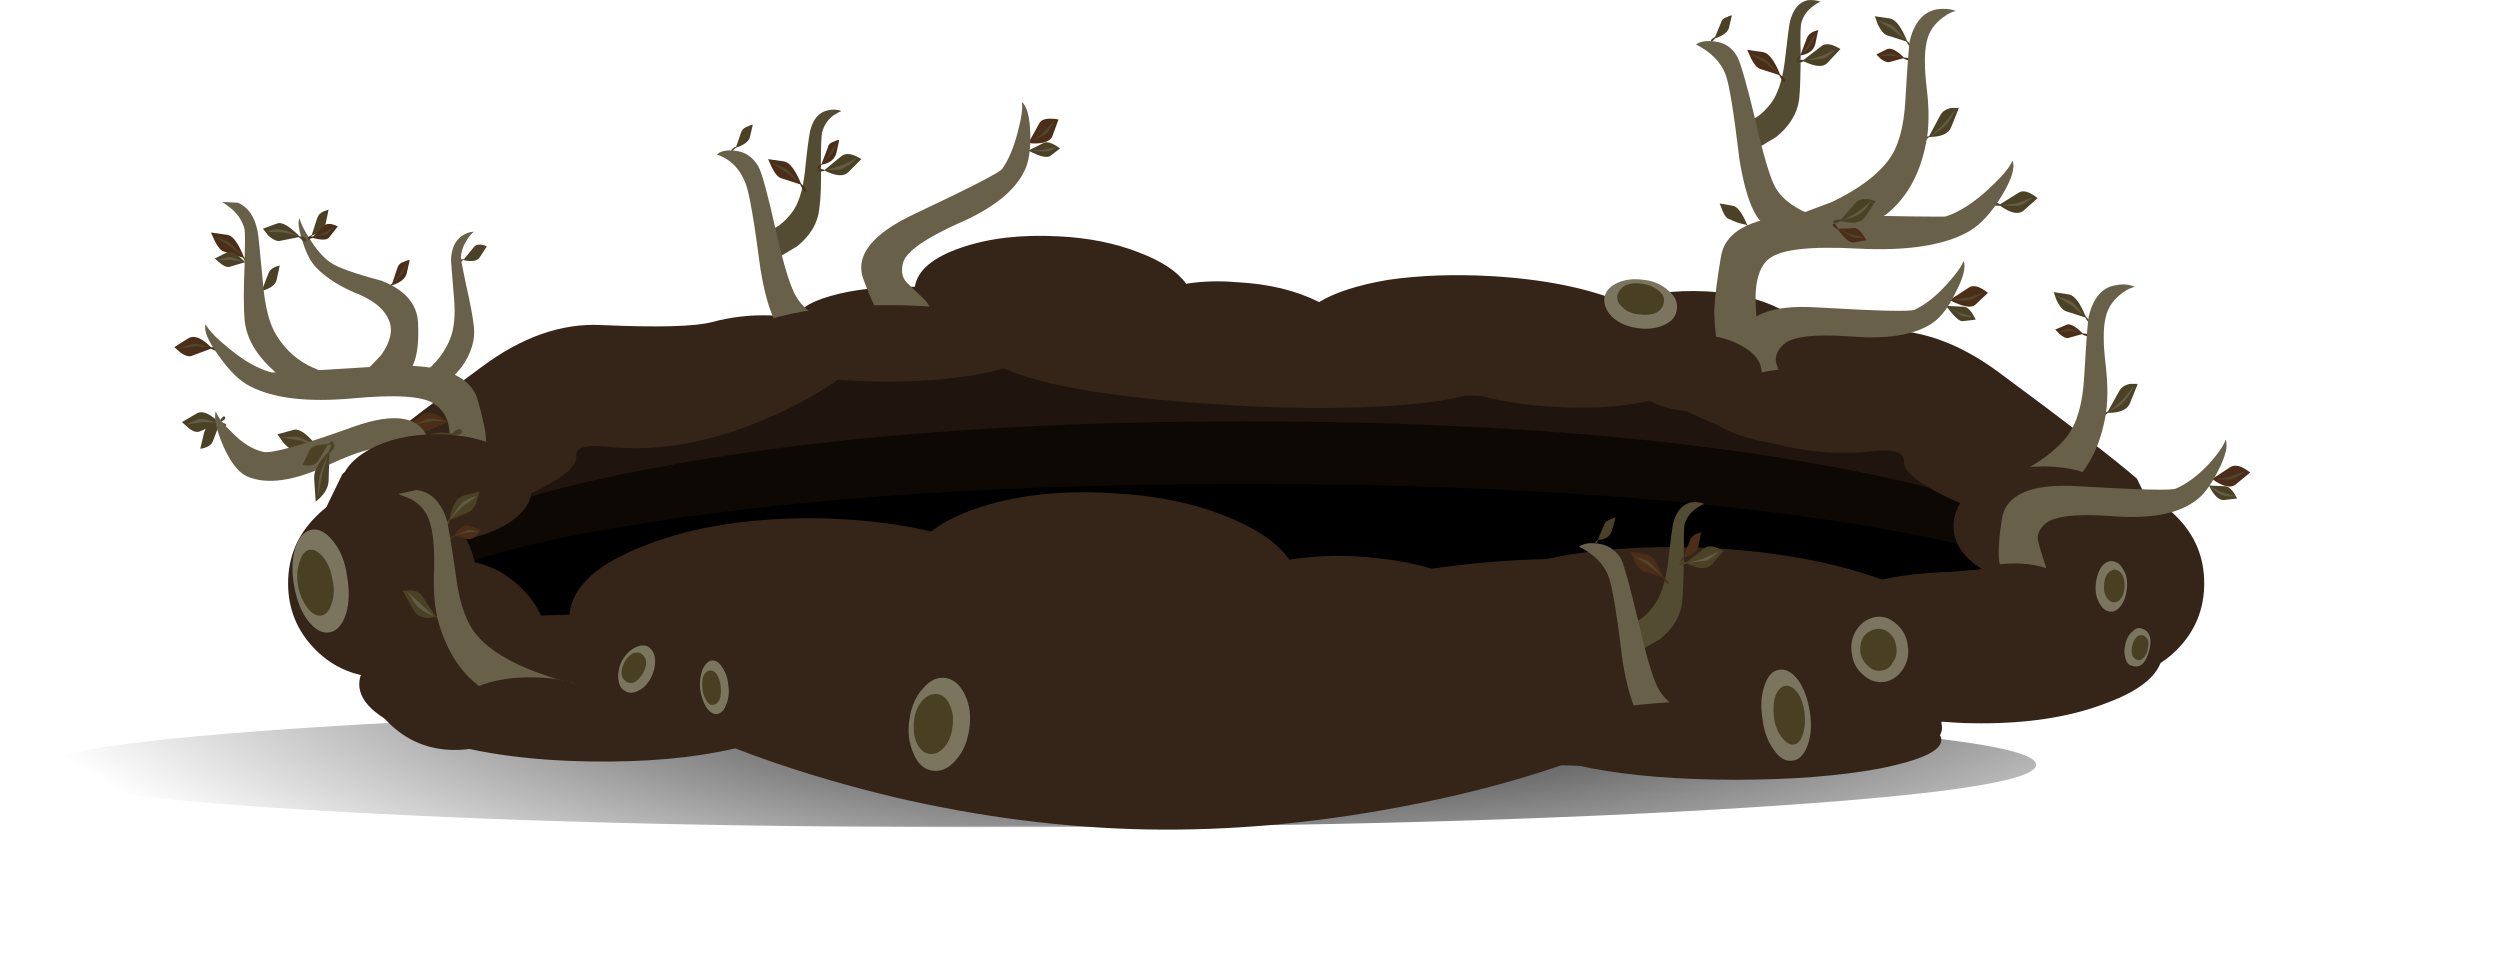 <?xml version="1.0" encoding="UTF-8" standalone="no"?>
<!-- Created with Inkscape (http://www.inkscape.org/) -->
<svg xmlns:inkscape="http://www.inkscape.org/namespaces/inkscape" xmlns:rdf="http://www.w3.org/1999/02/22-rdf-syntax-ns#" xmlns="http://www.w3.org/2000/svg" xmlns:xlink="http://www.w3.org/1999/xlink" xmlns:ns1="http://sozi.baierouge.fr" xmlns:cc="http://creativecommons.org/ns#" xmlns:sodipodi="http://sodipodi.sourceforge.net/DTD/sodipodi-0.dtd" xmlns:dc="http://purl.org/dc/elements/1.1/" id="svg2" xml:space="preserve" viewBox="0 0 163.55 63.411" version="1.1" inkscape:version="0.91 r13725">
  <defs id="defs6">
    <clipPath id="clipPath18">
      <path id="path20" d="m65.441 32.038c18.051 0 33.465-1.559 46.239-4.68 12.773-3.117 19.16-6.891 19.16-11.316 0-4.43-6.387-8.204-19.16-11.321-12.774-3.148-28.188-4.722-46.239-4.722-18.082 0-33.507 1.574-46.281 4.722-12.773 3.117-19.16 6.891-19.16 11.317 0 4.429 6.387 8.203 19.16 11.32 12.774 3.121 28.199 4.68 46.281 4.68z" inkscape:connector-curvature="0"/>
    </clipPath>
    <clipPath id="clipPath26">
      <path id="path28" d="m-2.987-40.526h165.67v170.36h-165.67v-170.36z" inkscape:connector-curvature="0"/>
    </clipPath>
    <radialGradient id="radialGradient30" gradientUnits="userSpaceOnUse" cy="43.601" cx="79.733" r="81.734">
      <stop id="stop32" style="stop-color:#ffffff" offset="0"/>
      <stop id="stop34" style="stop-color:#ffffff;stop-opacity:0" offset="1"/>
    </radialGradient>
    <mask id="mask36">
      <g id="g38">
        <g id="g40" clip-path="url(#clipPath26)">
          <path id="path42" style="fill:url(#radialGradient30)" d="m-2.987-40.526h165.67v170.36h-165.67v-170.36z" inkscape:connector-curvature="0"/>
        </g>
      </g>
    </mask>
    <radialGradient id="radialGradient46" gradientUnits="userSpaceOnUse" cy="43.601" cx="79.733" r="81.734">
      <stop id="stop48" style="stop-color:#000000" offset="0"/>
      <stop id="stop50" style="stop-color:#000000" offset="1"/>
    </radialGradient>
  </defs>
  <g id="g10" transform="matrix(1.25 0 0 -1.25 0 63.411)">
    <g id="g12">
      <g id="g14">
        <g id="g16" clip-path="url(#clipPath18)">
          <g id="g22" transform="matrix(.8 .002 -.009 .196 2.034 7.306)">
            <g id="g44" mask="url(#mask36)">
              <path id="path52" style="fill-rule:evenodd;fill:url(#radialGradient46)" d="m65.441 32.038c18.051 0 33.465-1.559 46.239-4.68 12.773-3.117 19.16-6.891 19.16-11.316 0-4.43-6.387-8.204-19.16-11.321-12.774-3.148-28.188-4.722-46.239-4.722-18.082 0-33.507 1.574-46.281 4.722-12.773 3.117-19.16 6.891-19.16 11.317 0 4.429 6.387 8.203 19.16 11.32 12.774 3.121 28.199 4.68 46.281 4.68z" inkscape:connector-curvature="0"/>
            </g>
          </g>
        </g>
      </g>
      <path id="path54" style="fill-rule:evenodd;fill:#20140e" d="m34 29.319c8.613 2 19.012 3 31.199 3 12.188 0 22.602-1 31.242-3 8.614-2 12.918-4.414 12.918-7.238 0-2.856-4.304-5.282-12.918-7.282-8.613-2-19.027-3-31.242-3-12.187 0-22.586 1-31.199 3-8.641 2.028-12.961 4.454-12.961 7.282 0 2.824 4.32 5.238 12.961 7.238z" inkscape:connector-curvature="0"/>
      <path id="path56" style="fill-rule:evenodd;fill:#0d0804" d="m34 26.198c8.641 1.652 19.039 2.48 31.199 2.48 12.188 0 22.602-0.828 31.242-2.48 8.614-1.653 12.918-3.637 12.918-5.957 0-2.321-4.304-4.309-12.918-5.961-8.64-1.652-19.054-2.481-31.242-2.481-12.16 0-22.558 0.829-31.199 2.481s-12.961 3.64-12.961 5.961c0 2.32 4.32 4.304 12.961 5.957z" inkscape:connector-curvature="0"/>
      <path id="path58" style="fill-rule:evenodd;fill:#000000" d="m21.039 18.6c0 1.867 4.32 3.465 12.961 4.801 8.613 1.332 19.012 2 31.199 2 12.215 0 22.629-0.668 31.242-2 8.614-1.336 12.918-2.934 12.918-4.801s-4.304-3.469-12.918-4.801c-8.668-1.332-19.082-2-31.242-2s-22.558 0.668-31.199 2-12.961 2.934-12.961 4.801z" inkscape:connector-curvature="0"/>
      <path id="path60" style="fill-rule:evenodd;fill:#342518" d="m41.52 20.561c1.707 0.481 3.761 0.692 6.16 0.637 0.16 1.203 1.265 2.16 3.32 2.883 2.027 0.718 4.426 1 7.199 0.839 2.188-0.109 4.133-0.492 5.84-1.16 1.652-0.64 2.801-1.414 3.441-2.32 1.254 0.188 2.481 0.242 3.68 0.16 2.375-0.16 4.387-0.668 6.039-1.519 1.121 0.718 2.801 1.265 5.043 1.64 2.266 0.348 4.758 0.453 7.481 0.321 3.867-0.243 7.089-0.907 9.679-2 1.653 0.718 3.692 1 6.121 0.839 2.106-0.132 3.891-0.546 5.356-1.242 1.441-0.719 2.121-1.519 2.043-2.398-0.11-0.906-0.934-1.629-2.481-2.16-1.574-0.536-3.425-0.735-5.562-0.602-0.426 0-0.84 0.043-1.238 0.121l0.039-0.281c-0.078-0.664-1.024-1.172-2.84-1.52-1.813-0.347-3.985-0.453-6.52-0.32-1.89 0.109-3.64 0.363-5.238 0.762h-0.203l-0.957 0.078c-1.414-0.449-3.652-0.746-6.719-0.879-3.094-0.133-6.535-0.094-10.32 0.121-3.762 0.211-7.203 0.574-10.321 1.078-2.988 0.508-5.148 1.055-6.48 1.641-1.867-0.371-3.867-0.481-6-0.32-2.641 0.136-4.852 0.562-6.641 1.281-1.812 0.719-2.679 1.508-2.597 2.359 0.078 0.801 0.972 1.453 2.679 1.961h-0.003z" inkscape:connector-curvature="0"/>
      <path id="path62" style="fill-rule:evenodd;fill:#342518" d="m52.48 31.479c-1.359-0.266-2.8-0.348-4.32-0.238-1.867 0.105-3.441 0.41-4.719 0.918-1.281 0.508-1.906 1.066-1.882 1.679 0.054 0.586 0.695 1.055 1.921 1.403 1.2 0.344 2.665 0.504 4.399 0.476 0.133 0.856 0.933 1.536 2.402 2.043 1.465 0.508 3.184 0.707 5.16 0.598 1.547-0.078 2.934-0.359 4.161-0.84 1.199-0.453 2.023-1 2.476-1.64 0.856 0.136 1.734 0.16 2.641 0.082 1.656-0.082 3.093-0.426 4.32-1.04 0.828 0.504 2.027 0.891 3.602 1.161 1.652 0.238 3.437 0.304 5.359 0.199 2.801-0.16 5.121-0.629 6.961-1.402 1.144 0.48 2.598 0.683 4.359 0.601 1.52-0.078 2.801-0.387 3.84-0.918 1.012-0.508 1.492-1.082 1.442-1.723-0.055-0.613-0.641-1.121-1.762-1.519-1.117-0.399-2.442-0.547-3.961-0.441l-0.918 0.082 0.039-0.2c-0.051-0.453-0.734-0.816-2.039-1.082-1.309-0.265-2.867-0.347-4.68-0.238-1.386 0.078-2.629 0.266-3.719 0.559l-0.839 0.039c-1.043-0.293-2.657-0.493-4.844-0.598-2.238-0.105-4.691-0.082-7.359 0.078-5.973 0.348-9.985 1-12.04 1.961z" inkscape:connector-curvature="0"/>
      <path id="path64" style="fill-rule:evenodd;fill:#342518" d="m42.922 23.6c2.773-0.055 5.277-0.441 7.519-1.16 2.161-0.719 3.68-1.613 4.559-2.68 1.52 0.239 3.066 0.348 4.641 0.321 3.011-0.055 5.625-0.575 7.839-1.563 1.387 0.961 3.481 1.707 6.282 2.242 2.879 0.532 6.05 0.774 9.519 0.719 4.985-0.133 9.145-0.801 12.481-2 2 0.961 4.574 1.399 7.718 1.32 2.719-0.054 5.028-0.48 6.918-1.281 1.895-0.824 2.829-1.785 2.801-2.879-0.027-1.094-1.027-2-3-2.722-1.945-0.747-4.277-1.09-7-1.039-0.371 0-0.906 0.027-1.597 0.082l0.039-0.321c-0.028-0.801-1.188-1.469-3.481-2-2.293-0.508-5.055-0.734-8.281-0.679-2.266 0.023-4.492 0.25-6.68 0.679l-1.48 0.039c-2.558-0.879-5.398-1.613-8.519-2.199-4.535-0.851-8.933-1.238-13.199-1.16-4.293 0.082-8.68 0.641-13.16 1.68-3.016 0.718-5.801 1.574-8.36 2.562-2.187-0.508-4.734-0.734-7.64-0.683-3.36 0.054-6.215 0.48-8.563 1.281-2.343 0.801-3.504 1.734-3.476 2.801 0.023 0.984 1.105 1.824 3.238 2.519 2.106 0.668 4.695 1.027 7.762 1.082 0.133 1.465 1.465 2.68 4 3.637 2.531 0.988 5.574 1.453 9.121 1.402z" inkscape:connector-curvature="0"/>
      <path id="path66" style="fill-rule:evenodd;fill:#342518" d="m106.92 22.799c-1.231 0.375-2.457 0.813-3.684 1.321-2.453 1.011-3.652 1.84-3.597 2.48 0.023 0.453-0.496 0.625-1.563 0.52-1.867-0.215-3.773-0.039-5.719 0.519-2.293 0.641-4.386 1.586-6.281 2.84l-2.199 1.68 2.519 1.199c2.055 0.723 4.082 0.801 6.082 0.242 0.879-0.242 2.813-0.293 5.797-0.16 2.082 0.105 4.176-0.613 6.282-2.16 3.652-2.695 6.082-4.563 7.281-5.602l0.719-1.48c0.507-1.117 0.789-2.012 0.839-2.68 0.137-2.183-2.023-1.758-6.476 1.281z" inkscape:connector-curvature="0"/>
      <path id="path68" style="fill-rule:evenodd;fill:#342518" d="m43.398 33.639c1.043-0.347 1.868-0.746 2.481-1.199-0.504-0.508-1.227-1.066-2.16-1.68-1.918-1.281-4.012-2.242-6.278-2.882-1.949-0.559-3.867-0.731-5.761-0.52-1.067 0.109-1.575-0.066-1.52-0.52 0.051-0.64-1.148-1.464-3.601-2.48l-3.719-1.277c-4.426-3.043-6.574-3.481-6.442-1.321 0.028 0.692 0.297 1.586 0.801 2.68l0.723 1.48 1.598 1.278c1.492 1.203 3.386 2.64 5.679 4.32 2.106 1.574 4.199 2.309 6.281 2.199 2.985-0.132 4.918-0.078 5.801 0.161 2.024 0.535 4.067 0.457 6.117-0.239z" inkscape:connector-curvature="0"/>
      <path id="path70" style="fill-rule:evenodd;fill:#4b4226" d="m15.398 28.241c0.297 0.051 0.696-0.242 1.204-0.883 0.238-0.133 0.359-0.227 0.359-0.277 0-0.11-0.133-0.028-0.402 0.238l-1.118-0.121c-0.187-0.024-0.402 0.109-0.64 0.402l-0.281 0.399 0.878 0.242z" inkscape:connector-curvature="0"/>
      <path id="path72" style="fill-rule:evenodd;fill:#645c44" d="m16.48 27.401-0.761 0.277-1 0.16 0.761 0.04c0.215-0.024 0.547-0.184 1-0.477z" inkscape:connector-curvature="0"/>
      <path id="path74" style="fill-rule:evenodd;fill:#4c2d17" d="m11.879 38.44c0.293-0.027 0.586-0.414 0.883-1.16 0.211-0.215 0.304-0.336 0.277-0.36-0.027-0.136-0.133-0.027-0.32 0.321l-1 0.32c-0.16 0.051-0.321 0.238-0.481 0.559l-0.199 0.441 0.84-0.121z" inkscape:connector-curvature="0"/>
      <path id="path76" style="fill-rule:evenodd;fill:#4f462b" d="m12.68 37.319-0.641 0.519-0.84 0.52 0.68-0.238c0.187-0.106 0.453-0.375 0.801-0.801z" inkscape:connector-curvature="0"/>
      <path id="path78" style="fill-rule:evenodd;fill:#4c2d17" d="m22.199 29.081c0.242 0.16 0.641 0.023 1.199-0.403 0.243 0 0.375-0.039 0.403-0.117 0-0.082-0.133-0.055-0.403 0.078l-0.957-0.441c-0.16-0.078-0.363-0.039-0.601 0.121l-0.36 0.281 0.719 0.481z" inkscape:connector-curvature="0"/>
      <path id="path80" style="fill-rule:evenodd;fill:#4f462b" d="m23.32 28.678c-0.347 0.028-0.586 0.028-0.718 0l-0.922-0.16 0.679 0.281c0.188 0.055 0.508 0.012 0.961-0.121z" inkscape:connector-curvature="0"/>
      <path id="path82" style="fill-rule:evenodd;fill:#4b4226" d="m10.281 29.081c0.293 0.183 0.692 0.023 1.199-0.481 0.239 0 0.36-0.039 0.36-0.121 0-0.078-0.133-0.055-0.399 0.082l-0.961-0.402c-0.16-0.078-0.359-0.028-0.601 0.16l-0.359 0.32 0.761 0.442z" inkscape:connector-curvature="0"/>
      <path id="path84" style="fill-rule:evenodd;fill:#645c44" d="m11.359 28.6-0.718 0.039-0.879-0.121 0.636 0.281c0.215 0.028 0.536-0.039 0.961-0.199z" inkscape:connector-curvature="0"/>
      <path id="path86" style="fill-rule:evenodd;fill:#4b4226" d="m10.68 28.081c0.082 0.32 0.359 0.531 0.84 0.636 0.105 0.188 0.187 0.254 0.242 0.203 0.078-0.082 0-0.175-0.242-0.281l-0.36-0.961c-0.082-0.238-0.308-0.386-0.68-0.437l0.2 0.84z" inkscape:connector-curvature="0"/>
      <path id="path88" style="fill-rule:evenodd;fill:#4c2d17" d="m9.879 33.038c0.293 0.16 0.68 0 1.16-0.477 0.242 0 0.375-0.055 0.402-0.16 0-0.082-0.136-0.055-0.402 0.078l-0.961-0.359c-0.156-0.082-0.371-0.028-0.637 0.16l-0.32 0.281 0.758 0.477z" inkscape:connector-curvature="0"/>
      <path id="path90" style="fill-rule:evenodd;fill:#4f462b" d="m10.961 32.561-0.723 0.039-0.918-0.121 0.68 0.238c0.188 0.055 0.508 0 0.961-0.156z" inkscape:connector-curvature="0"/>
      <path id="path92" style="fill-rule:evenodd;fill:#4b4226" d="m14.48 36.081c-0.054-0.243-0.292-0.43-0.718-0.563-0.11-0.183-0.188-0.25-0.242-0.199l0.199 0.242 0.32 0.84c0.055 0.16 0.176 0.277 0.359 0.359 0.082 0.028 0.161 0.051 0.243 0.078l-0.161-0.757z" inkscape:connector-curvature="0"/>
      <path id="path94" style="fill-rule:evenodd;fill:#4c2d17" d="m21.281 36.401c-0.082-0.27-0.336-0.469-0.761-0.602-0.133-0.132-0.2-0.187-0.2-0.16-0.054 0.055 0.012 0.133 0.2 0.239l0.281 0.839c0.051 0.161 0.172 0.27 0.359 0.321 0.106 0.054 0.199 0.082 0.281 0.082l-0.16-0.719z" inkscape:connector-curvature="0"/>
      <path id="path96" style="fill-rule:evenodd;fill:#4f462b" d="m20.559 35.878 0.363 0.48 0.398 0.68c-0.054-0.211-0.132-0.41-0.242-0.598-0.316-0.348-0.492-0.535-0.519-0.562z" inkscape:connector-curvature="0"/>
      <path id="path98" style="fill-rule:evenodd;fill:#4b4226" d="m25.121 37.28c-0.133-0.215-0.426-0.266-0.883-0.16-0.133-0.133-0.211-0.149-0.238-0.039-0.027 0.05 0.066 0.078 0.281 0.078l0.52 0.64c0.133 0.161 0.359 0.172 0.679 0.039l-0.359-0.558z" inkscape:connector-curvature="0"/>
      <path id="path100" style="fill-rule:evenodd;fill:#4b4226" d="m11.879 37.518c0.187 0.11 0.496-0.051 0.922-0.48 0.211 0 0.32-0.039 0.32-0.118 0-0.054-0.109-0.027-0.32 0.079l-0.801-0.239c-0.133-0.027-0.293 0.039-0.48 0.2l-0.282 0.238 0.641 0.32z" inkscape:connector-curvature="0"/>
      <path id="path102" style="fill-rule:evenodd;fill:#645c44" d="m12.719 37.038-0.559 0.082h-0.762l0.563 0.16c0.16 0 0.414-0.082 0.758-0.242z" inkscape:connector-curvature="0"/>
      <path id="path104" style="fill-rule:evenodd;fill:#686048" d="m16.559 36.717c-0.293 0.297-0.532 0.75-0.719 1.364-0.215 0.636-0.266 1.05-0.16 1.238 0.027-0.215 0.199-0.574 0.519-1.078 0.348-0.563 0.707-0.973 1.082-1.242 0.371-0.266 1.266-0.586 2.68-0.961 1.227-0.477 1.867-1.211 1.918-2.2 0.055-1.121-0.067-1.918-0.359-2.398l-2.36-0.121 0.801 0.84c0.48 0.695 0.613 1.293 0.398 1.801-0.214 0.535-0.707 0.972-1.48 1.32-1.012 0.398-1.785 0.879-2.32 1.437z" inkscape:connector-curvature="0"/>
      <path id="path106" style="fill-rule:evenodd;fill:#686048" d="m11.641 40.159 0.8-0.039c0.532-0.215 0.879-0.707 1.039-1.481 0.028-0.078 0.122-0.988 0.282-2.719 0.105-1.253 0.343-2.175 0.718-2.761 0.481-0.774 1.122-1.332 1.918-1.68 0.403-0.187 0.747-0.293 1.043-0.32l-2.16-0.559c-0.375 0.211-0.761 0.52-1.16 0.918-0.801 0.774-1.242 1.602-1.32 2.481-0.055 0.668-0.055 1.613 0 2.839 0.027 1.094 0.027 1.723 0 1.879-0.106 0.43-0.336 0.789-0.68 1.082l-0.48 0.36z" inkscape:connector-curvature="0"/>
      <path id="path108" style="fill-rule:evenodd;fill:#686048" d="m24.121 37.28c0-0.133 0.094-0.629 0.277-1.481 0.215-0.933 0.348-1.652 0.403-2.16 0.078-0.695-0.133-1.398-0.641-2.121l-0.762-0.879-2.398-0.121c1.281 0.586 2.133 1.414 2.559 2.481 0.214 0.535 0.281 1.242 0.203 2.121-0.11 1.304-0.16 1.972-0.16 2 0.023 0.613 0.226 1.039 0.597 1.281 0.215 0.133 0.414 0.199 0.602 0.199-0.106-0.082-0.215-0.199-0.321-0.359-0.214-0.321-0.335-0.641-0.359-0.961z" inkscape:connector-curvature="0"/>
      <path id="path110" style="fill-rule:evenodd;fill:#492813" d="m22.52 25.838c-0.079 0.133-0.122 0.293-0.122 0.481-0.023 0.375 0.176 0.707 0.602 1 0.266 0.187 0.652 0.215 1.16 0.082 0.426-0.137 0.735-0.309 0.918-0.523 0.188-0.293 0.188-0.571 0-0.84 0.027 0.347-0.293 0.64-0.957 0.882-0.426 0.133-0.828-0.015-1.199-0.441l-0.402-0.641z" inkscape:connector-curvature="0"/>
      <path id="path112" style="fill-rule:evenodd;fill:#686048" d="m18.441 29.878c-2.347-0.211-4.136 0-5.363 0.64-0.531 0.266-1.078 0.801-1.637 1.602-0.562 0.773-0.789 1.32-0.679 1.64 0.16-0.32 0.57-0.746 1.238-1.281 0.773-0.641 1.508-1.055 2.199-1.238 0.082-0.028 2.016 0.078 5.801 0.32 2.934 0.184 4.602-0.402 5-1.762 0.293-1.015 0.441-1.746 0.441-2.199 0-0.265-0.054-0.668-0.16-1.199-0.054-0.563-0.402-0.856-1.043-0.883-0.636-0.023-0.933 0.266-0.879 0.883 0.133 0.984 0.188 1.586 0.161 1.797-0.051 0.613-0.321 1.082-0.801 1.402-0.586 0.399-2.012 0.492-4.278 0.278z" inkscape:connector-curvature="0"/>
      <path id="path114" style="fill-rule:evenodd;fill:#686048" d="m13.762 27.081c0.426-0.11 2.011 0.332 4.758 1.32 2.187 0.773 3.492 0.531 3.921-0.723 0.321-1.011 0.504-1.8 0.559-2.359 0.027-0.32 0-0.824-0.078-1.52-0.055-0.586-0.363-0.918-0.922-1-0.586-0.082-0.867 0.188-0.84 0.801 0.078 0.906 0.106 1.586 0.078 2.039 0 0.774-0.211 1.281-0.636 1.52-0.508 0.32-1.641 0.066-3.403-0.758-1.812-0.856-3.238-1.055-4.277-0.602-0.453 0.215-0.867 0.746-1.242 1.602-0.348 0.797-0.481 1.398-0.399 1.797 0.16-0.348 0.438-0.703 0.84-1.078 0.531-0.559 1.078-0.907 1.641-1.039z" inkscape:connector-curvature="0"/>
      <path id="path116" style="fill-rule:evenodd;fill:#4b4226" d="m22.121 27.639c0.211 0.399 0.734 0.535 1.559 0.399 0.054 0.082 0.132 0.148 0.242 0.203 0.133 0.051 0.211 0.039 0.238-0.043 0.078-0.16-0.082-0.238-0.48-0.238l-0.918-1.243c-0.242-0.343-0.668-0.425-1.282-0.238l0.641 1.16z" inkscape:connector-curvature="0"/>
      <path id="path118" style="fill-rule:evenodd;fill:#645c44" d="m23.559 27.999-0.84-0.559-0.957-0.922 0.636 0.883c0.215 0.184 0.602 0.383 1.161 0.598z" inkscape:connector-curvature="0"/>
      <path id="path120" style="fill-rule:evenodd;fill:#4b4226" d="m16.441 25.678c-0.027 0.403 0.227 0.867 0.758 1.403 0.106 0.32 0.188 0.464 0.242 0.437 0.133-0.078 0.067-0.25-0.203-0.519l-0.039-1.438c-0.027-0.402-0.254-0.762-0.679-1.082l-0.079 1.199z" inkscape:connector-curvature="0"/>
      <path id="path122" style="fill-rule:evenodd;fill:#645c44" d="m17.18 26.92-0.301-0.921-0.238-1.282c0 0.348 0.027 0.696 0.078 1.043 0.027 0.16 0.109 0.399 0.242 0.719 0.117 0.219 0.191 0.367 0.219 0.441z" inkscape:connector-curvature="0"/>
      <path id="path124" style="fill-rule:evenodd;fill:#4b4226" d="m16.199 27.159c0.106 0.215 0.426 0.32 0.961 0.32 0.133 0.133 0.227 0.172 0.281 0.121 0.028-0.105-0.066-0.16-0.281-0.16l-0.519-0.84c-0.133-0.215-0.403-0.281-0.801-0.199l0.359 0.758z" inkscape:connector-curvature="0"/>
      <path id="path126" style="fill-rule:evenodd;fill:#4b4226" d="m14.52 39.038c0.242 0.082 0.625-0.145 1.16-0.68 0.242 0 0.359-0.066 0.359-0.199 0-0.16-0.133-0.106-0.398 0.16l-1-0.199c-0.161-0.028-0.36 0.066-0.602 0.281l-0.277 0.359 0.758 0.278z" inkscape:connector-curvature="0"/>
      <path id="path128" style="fill-rule:evenodd;fill:#645c44" d="m15.559 38.401-0.719 0.16-0.879 0.039 0.199 0.078c0.16 0.055 0.32 0.067 0.481 0.039 0.187 0 0.492-0.105 0.918-0.316z" inkscape:connector-curvature="0"/>
      <path id="path130" style="fill-rule:evenodd;fill:#4b4226" d="m17.039 38.999c-0.051-0.266-0.293-0.465-0.719-0.598-0.105-0.215-0.175-0.281-0.199-0.203-0.055 0.055 0.012 0.137 0.199 0.242l0.282 0.879c0.05 0.16 0.171 0.281 0.359 0.359 0.078 0.028 0.16 0.055 0.238 0.082l-0.16-0.761z" inkscape:connector-curvature="0"/>
      <path id="path132" style="fill-rule:evenodd;fill:#4c2d17" d="m17.238 38.319c-0.105-0.16-0.398-0.172-0.879-0.039-0.054-0.027-0.093-0.039-0.121-0.039-0.078-0.028-0.117-0.016-0.117 0.039-0.027 0.051 0.067 0.078 0.277 0.078l0.563 0.562c0.16 0.133 0.398 0.118 0.719-0.042l-0.442-0.559z" inkscape:connector-curvature="0"/>
      <path id="path134" style="fill-rule:evenodd;fill:#4f462b" d="m16.441 38.319 0.481 0.199 0.598 0.36-0.399-0.399c-0.426-0.105-0.656-0.16-0.68-0.16z" inkscape:connector-curvature="0"/>
      <path id="path136" style="fill-rule:evenodd;fill:#342518" d="m24.961 20.198c0-1.36-0.481-2.52-1.441-3.481-0.961-0.957-2.122-1.437-3.481-1.437-1.387 0-2.559 0.48-3.519 1.437-0.961 0.961-1.442 2.121-1.442 3.481 0 1.363 0.481 2.519 1.442 3.48 0.96 0.989 2.132 1.481 3.519 1.481 1.359 0 2.52-0.492 3.481-1.481 0.96-0.961 1.441-2.117 1.441-3.48z" inkscape:connector-curvature="0"/>
      <path id="path138" style="fill-rule:evenodd;fill:#342518" d="m27.84 25.198c0-0.77-0.492-1.438-1.481-2-0.961-0.531-2.132-0.797-3.519-0.797s-2.559 0.266-3.52 0.797c-0.988 0.562-1.48 1.23-1.48 2 0 0.773 0.492 1.441 1.48 2 0.961 0.535 2.133 0.801 3.52 0.801s2.558-0.266 3.519-0.801c0.989-0.559 1.481-1.227 1.481-2z" inkscape:connector-curvature="0"/>
      <path id="path140" style="fill-rule:evenodd;fill:#342518" d="m27.32 19.92c0.961-0.96 1.442-2.121 1.442-3.48s-0.481-2.535-1.442-3.52c-0.988-0.96-2.16-1.441-3.519-1.441-1.36 0-2.52 0.481-3.481 1.441-0.988 0.985-1.48 2.161-1.48 3.52s0.492 2.52 1.48 3.48c0.961 0.985 2.121 1.481 3.481 1.481 1.359 0 2.531-0.496 3.519-1.481z" inkscape:connector-curvature="0"/>
      <path id="path142" style="fill-rule:evenodd;fill:#342518" d="m115.36 20.198c0-1.36-0.48-2.52-1.437-3.481-0.961-0.957-2.121-1.437-3.484-1.437-1.383 0-2.559 0.48-3.516 1.437-0.961 0.961-1.442 2.121-1.442 3.481 0 1.363 0.481 2.519 1.442 3.48 0.957 0.989 2.133 1.481 3.516 1.481 1.363 0 2.523-0.492 3.484-1.481 0.957-0.961 1.437-2.117 1.437-3.48z" inkscape:connector-curvature="0"/>
      <path id="path144" style="fill-rule:evenodd;fill:#7b7560" d="m36.641 14.678c-0.028 0.375 0.011 0.707 0.121 1 0.133 0.293 0.293 0.453 0.476 0.481 0.215 0.027 0.403-0.094 0.563-0.36 0.187-0.265 0.293-0.586 0.32-0.961 0.051-0.371 0.012-0.707-0.121-1-0.105-0.293-0.266-0.453-0.48-0.48-0.188-0.023-0.375 0.094-0.559 0.359-0.16 0.27-0.266 0.59-0.32 0.961z" inkscape:connector-curvature="0"/>
      <path id="path146" style="fill-rule:evenodd;fill:#494024" d="m36.762 14.678c-0.055 0.586 0.078 0.907 0.398 0.961 0.293 0 0.481-0.281 0.559-0.84 0.054-0.586-0.078-0.906-0.399-0.961-0.132-0.027-0.254 0.055-0.359 0.243-0.106 0.16-0.176 0.359-0.199 0.597z" inkscape:connector-curvature="0"/>
      <path id="path148" style="fill-rule:evenodd;fill:#7b7560" d="m15.398 20.038c-0.132 0.746-0.117 1.402 0.043 1.961 0.184 0.586 0.465 0.918 0.84 1 0.399 0.082 0.785-0.121 1.16-0.602 0.371-0.453 0.614-1.051 0.719-1.797 0.133-0.75 0.121-1.402-0.039-1.961-0.187-0.586-0.469-0.922-0.84-1-0.402-0.082-0.789 0.121-1.16 0.602-0.348 0.453-0.586 1.051-0.723 1.797z" inkscape:connector-curvature="0"/>
      <path id="path150" style="fill-rule:evenodd;fill:#494024" d="m15.602 20.038c-0.082 0.48-0.055 0.906 0.078 1.281 0.105 0.375 0.281 0.586 0.519 0.641 0.242 0.027 0.481-0.106 0.723-0.399 0.238-0.293 0.398-0.683 0.476-1.16 0.11-0.453 0.094-0.867-0.039-1.242-0.105-0.375-0.281-0.586-0.519-0.641-0.238-0.051-0.481 0.067-0.719 0.36-0.242 0.292-0.414 0.683-0.519 1.16z" inkscape:connector-curvature="0"/>
      <path id="path152" style="fill-rule:evenodd;fill:#7b7560" d="m47.602 13.12c0.105 0.664 0.343 1.199 0.718 1.597 0.375 0.43 0.774 0.602 1.2 0.524 0.425-0.082 0.761-0.387 1-0.922 0.242-0.508 0.308-1.106 0.199-1.801-0.106-0.664-0.344-1.199-0.719-1.598-0.375-0.425-0.785-0.601-1.238-0.519-0.43 0.078-0.75 0.383-0.961 0.918-0.242 0.535-0.309 1.133-0.199 1.801z" inkscape:connector-curvature="0"/>
      <path id="path154" style="fill-rule:evenodd;fill:#494024" d="m47.84 13.038c0.055 0.429 0.199 0.773 0.441 1.043 0.266 0.265 0.531 0.371 0.797 0.316 0.297-0.051 0.508-0.25 0.641-0.598 0.16-0.347 0.203-0.734 0.121-1.16-0.051-0.426-0.199-0.773-0.442-1.039-0.238-0.269-0.503-0.375-0.796-0.32-0.27 0.051-0.481 0.254-0.641 0.598-0.133 0.32-0.176 0.707-0.121 1.16z" inkscape:connector-curvature="0"/>
      <path id="path156" style="fill-rule:evenodd;fill:#7b7560" d="m32.559 16.159c0.187 0.32 0.414 0.547 0.679 0.679 0.27 0.133 0.496 0.149 0.684 0.043 0.211-0.136 0.332-0.347 0.359-0.64 0.024-0.321-0.043-0.641-0.203-0.961-0.156-0.32-0.371-0.547-0.637-0.68-0.269-0.16-0.507-0.172-0.722-0.039-0.211 0.106-0.332 0.317-0.36 0.637-0.027 0.32 0.039 0.64 0.2 0.961z" inkscape:connector-curvature="0"/>
      <path id="path158" style="fill-rule:evenodd;fill:#494024" d="m32.68 16.081c0.105 0.183 0.242 0.332 0.398 0.437 0.188 0.082 0.348 0.082 0.481 0 0.32-0.211 0.347-0.558 0.082-1.039-0.106-0.187-0.243-0.332-0.403-0.441-0.16-0.078-0.304-0.078-0.437 0-0.321 0.187-0.36 0.535-0.121 1.043z" inkscape:connector-curvature="0"/>
      <path id="path160" style="fill-rule:evenodd;fill:#4b4226" d="m108.28 35.319c0.293-0.051 0.586-0.441 0.879-1.16 0.215-0.215 0.309-0.332 0.281-0.36-0.027-0.082-0.132 0.028-0.32 0.321l-1 0.32c-0.16 0.055-0.32 0.238-0.48 0.559l-0.161 0.441 0.801-0.121z" inkscape:connector-curvature="0"/>
      <path id="path162" style="fill-rule:evenodd;fill:#645c44" d="m109.08 34.198-0.637 0.519-0.839 0.524 0.718-0.242c0.188-0.106 0.442-0.371 0.758-0.801z" inkscape:connector-curvature="0"/>
      <path id="path164" style="fill-rule:evenodd;fill:#4c2d17" d="m108.12 33.717c0.184 0.11 0.481-0.039 0.879-0.437 0.188 0 0.281-0.039 0.281-0.121 0-0.051-0.109-0.028-0.32 0.082l-0.719-0.203c-0.109-0.024-0.254 0.043-0.441 0.203l-0.239 0.238 0.559 0.238z" inkscape:connector-curvature="0"/>
      <path id="path166" style="fill-rule:evenodd;fill:#4f462b" d="m108.92 33.28-0.524 0.121-0.679-0.043 0.48 0.16c0.16 0 0.403-0.078 0.723-0.238z" inkscape:connector-curvature="0"/>
      <path id="path168" style="fill-rule:evenodd;fill:#4b4226" d="m111.48 29.639c-0.132-0.347-0.519-0.519-1.16-0.519-0.187-0.188-0.308-0.254-0.359-0.2-0.055 0.079 0.066 0.172 0.359 0.278l0.602 1.082c0.105 0.187 0.289 0.305 0.558 0.359h0.399l-0.399-1z" inkscape:connector-curvature="0"/>
      <path id="path170" style="fill-rule:evenodd;fill:#645c44" d="m110.4 29.198 0.6 0.519c0.188 0.188 0.414 0.469 0.68 0.844-0.106-0.293-0.254-0.547-0.442-0.762-0.078-0.132-0.238-0.265-0.476-0.398-0.215-0.133-0.336-0.203-0.364-0.203z" inkscape:connector-curvature="0"/>
      <path id="path172" style="fill-rule:evenodd;fill:#686048" d="m109.08 31.038c0.11 1.894 0.188 2.949 0.242 3.16 0.242 0.961 0.707 1.496 1.403 1.601 0.371 0.079 0.703 0.051 1-0.082-0.215-0.05-0.43-0.156-0.645-0.316-0.476-0.348-0.769-0.773-0.879-1.281-0.133-0.559-0.133-1.387 0-2.481 0.133-1.121 0.121-2.066-0.039-2.84-0.32-1.652-1.027-2.894-2.121-3.718l-1.519-0.762-3.2 0.68 1.918 0.761c1.387 0.664 2.375 1.387 2.961 2.16 0.508 0.665 0.801 1.708 0.879 3.118z" inkscape:connector-curvature="0"/>
      <path id="path174" style="fill-rule:evenodd;fill:#342518" d="m111.72 23.198c0-0.852-0.465-1.586-1.399-2.199-0.933-0.614-2.054-0.918-3.359-0.918-1.309 0-2.414 0.304-3.32 0.918-0.934 0.613-1.403 1.347-1.403 2.199 0 0.855 0.469 1.586 1.403 2.203 0.906 0.613 2.011 0.918 3.32 0.918 1.305 0 2.426-0.305 3.359-0.918 0.934-0.617 1.399-1.348 1.399-2.203z" inkscape:connector-curvature="0"/>
      <path id="path176" style="fill-rule:evenodd;fill:#4b4226" d="m24.281 24.799 0.797 0.2c-0.105-0.614-0.293-0.973-0.558-1.079l-0.961-0.402c-0.133-0.398-0.239-0.519-0.321-0.359-0.023 0.054 0.067 0.187 0.282 0.402 0.132 0.719 0.386 1.133 0.761 1.238z" inkscape:connector-curvature="0"/>
      <path id="path178" style="fill-rule:evenodd;fill:#645c44" d="m23.602 23.6c0 0.028 0.078 0.145 0.238 0.36 0.187 0.265 0.332 0.441 0.441 0.519 0.211 0.133 0.438 0.227 0.68 0.281l-0.801-0.562-0.558-0.598z" inkscape:connector-curvature="0"/>
      <path id="path180" style="fill-rule:evenodd;fill:#4c2d17" d="m24.602 23.198 0.558-0.199c-0.215-0.348-0.426-0.504-0.64-0.481l-0.719 0.16c-0.188-0.183-0.293-0.226-0.321-0.117l0.282 0.156c0.293 0.43 0.57 0.59 0.84 0.481z" inkscape:connector-curvature="0"/>
      <path id="path182" style="fill-rule:evenodd;fill:#4f462b" d="m23.84 22.717 0.68 0.282c0.16 0 0.335-0.039 0.519-0.118-0.293 0-0.519-0.015-0.68-0.043l-0.519-0.121z" inkscape:connector-curvature="0"/>
      <path id="path184" style="fill-rule:evenodd;fill:#4b4226" d="m21.078 19.799 0.402 0.039c0.293-0.027 0.493-0.117 0.598-0.277l0.723-1.082c0.32 0 0.453-0.066 0.398-0.199-0.054-0.11-0.187-0.055-0.398 0.16-0.613-0.133-1.016 0.012-1.199 0.438l-0.524 0.921z" inkscape:connector-curvature="0"/>
      <path id="path186" style="fill-rule:evenodd;fill:#645c44" d="m21.801 19.038-0.481 0.722 1.399-1.281c-0.453 0.188-0.758 0.375-0.918 0.559z" inkscape:connector-curvature="0"/>
      <path id="path188" style="fill-rule:evenodd;fill:#686048" d="m23.879 20.479c0.187-1.414 0.562-2.426 1.121-3.039 0.641-0.746 1.695-1.387 3.16-1.922 0.719-0.265 1.371-0.453 1.961-0.558l-3.121-1c-0.48 0.05-1.012 0.265-1.602 0.64-1.144 0.719-1.957 1.895-2.437 3.52-0.215 0.746-0.293 1.691-0.242 2.84 0.027 1.093-0.051 1.918-0.239 2.48-0.16 0.508-0.48 0.895-0.96 1.16l-0.68 0.278 0.961 0.203c0.719-0.082 1.238-0.575 1.558-1.481 0.082-0.242 0.254-1.281 0.52-3.121z" inkscape:connector-curvature="0"/>
      <path id="path190" style="fill-rule:evenodd;fill:#4c2d17" d="m117.04 25.401c-0.266-0.242-0.68-0.16-1.238 0.238-0.266-0.078-0.403-0.066-0.403 0.039-0.023 0.16 0.11 0.16 0.403 0l0.918 0.602c0.269 0.16 0.613 0.066 1.043-0.281l-0.723-0.598z" inkscape:connector-curvature="0"/>
      <path id="path192" style="fill-rule:evenodd;fill:#4f462b" d="m115.88 25.639 0.762 0.121 0.879 0.321c-0.211-0.188-0.426-0.321-0.641-0.403-0.106-0.05-0.305-0.066-0.598-0.039h-0.402z" inkscape:connector-curvature="0"/>
      <path id="path194" style="fill-rule:evenodd;fill:#4b4226" d="m116.4 24.561c-0.265-0.027-0.531 0.223-0.796 0.758l0.839-0.039c0.211 0 0.426-0.215 0.637-0.641l-0.68-0.078z" inkscape:connector-curvature="0"/>
      <path id="path196" style="fill-rule:evenodd;fill:#645c44" d="m115.68 25.28 0.519-0.281 0.762-0.239c-0.215-0.027-0.414-0.015-0.602 0.039-0.105 0.028-0.254 0.106-0.437 0.239-0.16 0.136-0.242 0.215-0.242 0.242z" inkscape:connector-curvature="0"/>
      <path id="path198" style="fill-rule:evenodd;fill:#686048" d="m107.08 21.038c0.11-0.586-0.117-0.946-0.68-1.078-0.503-0.133-0.933 0.011-1.277 0.437-0.269 0.32-0.43 0.613-0.48 0.883-0.082 0.426-0.043 1.172 0.117 2.238 0.187 1.336 1.535 1.922 4.043 1.762 3.172-0.188 4.863-0.227 5.078-0.121 0.559 0.242 1.133 0.668 1.719 1.281 0.48 0.531 0.773 0.961 0.882 1.277 0.133-0.316 0-0.863-0.402-1.636-0.398-0.801-0.812-1.336-1.238-1.602-0.934-0.668-2.375-0.918-4.32-0.762-1.868 0.137-3.028 0-3.481-0.398-0.348-0.32-0.465-0.641-0.359-0.961 0.054-0.238 0.187-0.68 0.398-1.32z" inkscape:connector-curvature="0"/>
      <path id="path200" style="fill-rule:evenodd;fill:#4c2d17" d="m55.078 43.6c-0.078-0.187-0.277-0.308-0.598-0.359-0.214-0.028-0.414-0.028-0.601 0-0.184-0.188-0.32-0.242-0.399-0.16-0.054 0.132 0.067 0.199 0.36 0.199l0.558 1c0.082 0.16 0.27 0.238 0.563 0.238 0.16 0 0.305-0.012 0.437-0.039l-0.32-0.879z" inkscape:connector-curvature="0"/>
      <path id="path202" style="fill-rule:evenodd;fill:#4f462b" d="m54.039 43.338 0.52 0.422 0.64 0.68c-0.105-0.242-0.238-0.469-0.398-0.68-0.395-0.207-0.649-0.347-0.762-0.422z" inkscape:connector-curvature="0"/>
      <path id="path204" style="fill-rule:evenodd;fill:#4b4226" d="m54.961 42.561c-0.188-0.109-0.563-0.016-1.121 0.277-0.188 0-0.293 0.028-0.32 0.082-0.028 0.051 0.093 0.04 0.359-0.042l0.723 0.363c0.183 0.105 0.476 0.012 0.878-0.281l-0.519-0.399z" inkscape:connector-curvature="0"/>
      <path id="path206" style="fill-rule:evenodd;fill:#645c44" d="m53.922 42.838 0.637 0.04 0.722 0.16c-0.16-0.133-0.336-0.211-0.519-0.239-0.535 0.028-0.817 0.039-0.84 0.039z" inkscape:connector-curvature="0"/>
      <path id="path208" style="fill-rule:evenodd;fill:#686048" d="m53.922 43.76c0.023-0.882-0.082-1.547-0.32-2-0.508-1.043-1.657-1.949-3.442-2.722-1.707-0.77-2.668-1.438-2.879-2-0.136-0.453-0.082-0.813 0.16-1.078 0.161-0.161 0.493-0.481 1-0.961 0.371-0.454 0.348-0.868-0.082-1.239-0.398-0.347-0.851-0.425-1.359-0.242-0.375 0.133-0.652 0.32-0.84 0.563-0.265 0.32-0.586 0.984-0.961 2-0.48 1.25 0.426 2.414 2.723 3.48 2.879 1.359 4.383 2.133 4.519 2.317 0.348 0.48 0.625 1.148 0.84 2 0.184 0.695 0.25 1.203 0.199 1.523 0.266-0.242 0.415-0.789 0.442-1.641z" inkscape:connector-curvature="0"/>
      <path id="path210" style="fill-rule:evenodd;fill:#544c32" d="m93.68 49.6c0.16 0.641 0.468 1.012 0.922 1.117 0.238 0.028 0.464 0 0.679-0.078-0.133-0.054-0.269-0.133-0.402-0.238-0.293-0.215-0.492-0.496-0.598-0.84-0.054-0.16-0.066-0.695-0.043-1.601 0-1.094-0.023-1.907-0.078-2.442-0.105-0.746-0.508-1.398-1.199-1.957l-1-0.601-1.082 1.558 0.48-0.117c0.426 0.023 0.868 0.332 1.321 0.918 0.347 0.453 0.586 1.16 0.718 2.121 0.161 1.387 0.254 2.105 0.282 2.16z" inkscape:connector-curvature="0"/>
      <path id="path212" style="fill-rule:evenodd;fill:#4c2d17" d="m92.281 47.999c0.293-0.055 0.586-0.438 0.879-1.161 0.215-0.21 0.309-0.332 0.281-0.359-0.027-0.078-0.082-0.066-0.16 0.039-0.082 0.11-0.136 0.199-0.16 0.281l-1 0.321c-0.16 0.054-0.32 0.238-0.48 0.558l-0.2 0.442 0.84-0.121z" inkscape:connector-curvature="0"/>
      <path id="path214" style="fill-rule:evenodd;fill:#4f462b" d="m93.078 46.878-0.637 0.523-0.839 0.519 0.679-0.242c0.184-0.105 0.453-0.371 0.797-0.8z" inkscape:connector-curvature="0"/>
      <path id="path216" style="fill-rule:evenodd;fill:#4b4226" d="m90.68 39.96c0.242-0.028 0.492-0.36 0.761-1 0.184-0.106 0.266-0.2 0.239-0.282-0.028-0.105-0.118-0.011-0.282 0.282-0.371 0.078-0.652 0.171-0.839 0.281-0.161 0.027-0.293 0.172-0.399 0.437l-0.16 0.403 0.68-0.121z" inkscape:connector-curvature="0"/>
      <path id="path218" style="fill-rule:evenodd;fill:#4b4226" d="m98.922 49.76c0.289-0.054 0.586-0.441 0.879-1.16 0.211-0.215 0.304-0.347 0.277-0.402-0.023-0.051-0.133 0.066-0.316 0.363l-1 0.317c-0.16 0.054-0.321 0.242-0.481 0.562l-0.16 0.438 0.801-0.118z" inkscape:connector-curvature="0"/>
      <path id="path220" style="fill-rule:evenodd;fill:#645c44" d="m99.719 48.639-0.641 0.52-0.84 0.519 0.723-0.238c0.187-0.105 0.437-0.375 0.758-0.801z" inkscape:connector-curvature="0"/>
      <path id="path222" style="fill-rule:evenodd;fill:#4c2d17" d="m98.762 48.159c0.211 0.082 0.504-0.067 0.879-0.442 0.187 0 0.281-0.039 0.281-0.117 0-0.055-0.11-0.027-0.32 0.078l-0.723-0.199c-0.106-0.027-0.25 0.027-0.438 0.16l-0.242 0.239 0.563 0.281z" inkscape:connector-curvature="0"/>
      <path id="path224" style="fill-rule:evenodd;fill:#4f462b" d="m99.559 47.717-0.52 0.082h-0.68l0.481 0.121c0.16 0.024 0.398-0.042 0.719-0.203z" inkscape:connector-curvature="0"/>
      <path id="path226" style="fill-rule:evenodd;fill:#4c2d17" d="m95 48.401c-0.055-0.188-0.172-0.336-0.359-0.441-0.161-0.082-0.293-0.122-0.403-0.122-0.105-0.21-0.172-0.277-0.199-0.199l0.199 0.239 0.321 0.839c0.054 0.161 0.175 0.282 0.363 0.364 0.078 0.023 0.156 0.05 0.238 0.078l-0.16-0.758z" inkscape:connector-curvature="0"/>
      <path id="path228" style="fill-rule:evenodd;fill:#4f462b" d="m94.32 47.878 0.719 1.16c-0.051-0.211-0.133-0.41-0.238-0.598-0.055-0.133-0.215-0.32-0.481-0.562z" inkscape:connector-curvature="0"/>
      <path id="path230" style="fill-rule:evenodd;fill:#4b4226" d="m95.641 47.44c-0.215-0.242-0.625-0.215-1.243 0.078-0.238-0.105-0.371-0.105-0.398 0 0 0.055 0.133 0.082 0.398 0.082l0.883 0.68c0.239 0.215 0.586 0.172 1.039-0.121l-0.679-0.719z" inkscape:connector-curvature="0"/>
      <path id="path232" style="fill-rule:evenodd;fill:#645c44" d="m94.48 47.561 0.719 0.199c0.242 0.078 0.535 0.211 0.879 0.399-0.183-0.188-0.383-0.348-0.598-0.481-0.64-0.078-0.972-0.117-1-0.117z" inkscape:connector-curvature="0"/>
      <path id="path234" style="fill-rule:evenodd;fill:#4b4226" d="m102.12 44.081c-0.133-0.348-0.519-0.52-1.16-0.52-0.188-0.187-0.309-0.254-0.359-0.203-0.028 0.055 0.011 0.109 0.117 0.16 0.082 0.055 0.16 0.082 0.242 0.082l0.598 1.117c0.109 0.188 0.293 0.309 0.562 0.364h0.399l-0.399-1z" inkscape:connector-curvature="0"/>
      <path id="path236" style="fill-rule:evenodd;fill:#645c44" d="m101.04 43.6 0.602 0.559c0.187 0.187 0.414 0.469 0.679 0.84-0.105-0.293-0.254-0.547-0.441-0.758-0.078-0.11-0.238-0.242-0.481-0.403-0.21-0.16-0.332-0.238-0.359-0.238z" inkscape:connector-curvature="0"/>
      <path id="path238" style="fill-rule:evenodd;fill:#4b4226" d="m105.92 39.717c-0.27-0.238-0.684-0.156-1.242 0.243-0.266 0-0.403 0.027-0.403 0.078-0.023 0.16 0.11 0.16 0.403 0l0.961 0.601c0.238 0.16 0.57 0.067 1-0.281l-0.719-0.641z" inkscape:connector-curvature="0"/>
      <path id="path240" style="fill-rule:evenodd;fill:#645c44" d="m104.76 39.999 0.758 0.082 0.878 0.32c-0.21-0.188-0.425-0.32-0.636-0.402-0.11-0.055-0.309-0.067-0.602-0.039-0.238 0.027-0.375 0.039-0.398 0.039z" inkscape:connector-curvature="0"/>
      <path id="path242" style="fill-rule:evenodd;fill:#4c2d17" d="m103.36 34.76c-0.214-0.16-0.64-0.082-1.281 0.239-0.238 0-0.371 0.027-0.398 0.082-0.028 0.105 0.121 0.105 0.441 0l0.918 0.597c0.238 0.16 0.574 0.067 1-0.277l-0.68-0.641z" inkscape:connector-curvature="0"/>
      <path id="path244" style="fill-rule:evenodd;fill:#4f462b" d="m102.16 35.038 0.762 0.121c0.238 0.027 0.543 0.121 0.918 0.281-0.215-0.16-0.442-0.293-0.68-0.402-0.109-0.051-0.308-0.067-0.601-0.039-0.239 0.027-0.375 0.039-0.399 0.039z" inkscape:connector-curvature="0"/>
      <path id="path246" style="fill-rule:evenodd;fill:#4b4226" d="m102.72 33.92c-0.16-0.027-0.442 0.227-0.84 0.758-0.188 0.082-0.266 0.16-0.238 0.242 0 0.051 0.039 0.04 0.117-0.042 0.082-0.051 0.133-0.106 0.16-0.161l0.84-0.039c0.215 0 0.43-0.226 0.64-0.679l-0.679-0.079z" inkscape:connector-curvature="0"/>
      <path id="path248" style="fill-rule:evenodd;fill:#645c44" d="m102.06 34.6 0.461-0.242 0.719-0.199c-0.183-0.028-0.371-0.012-0.558 0.039-0.301 0.195-0.508 0.332-0.622 0.402z" inkscape:connector-curvature="0"/>
      <path id="path250" style="fill-rule:evenodd;fill:#686048" d="m92.961 40.838c0.371-0.585 1.027-1.05 1.961-1.398 0.476-0.16 0.918-0.266 1.316-0.32l-1.199-0.481c-0.773 0-1.559 0.067-2.359 0.199-0.719 0.106-1.266 1.282-1.641 3.52-0.293 2.453-0.531 3.934-0.719 4.441-0.242 0.668-0.761 1.2-1.558 1.602 0.211 0.16 0.531 0.211 0.957 0.16 0.535-0.055 0.933-0.32 1.203-0.801 0.183-0.347 0.504-1.468 0.957-3.359 0.43-1.895 0.789-3.082 1.082-3.563z" inkscape:connector-curvature="0"/>
      <path id="path252" style="fill-rule:evenodd;fill:#686048" d="m101.36 50.241c0.375 0.051 0.707 0.027 1-0.082-0.214-0.051-0.425-0.16-0.64-0.321-0.481-0.343-0.774-0.773-0.879-1.277-0.133-0.562-0.133-1.387 0-2.48 0.133-1.121 0.121-2.067-0.039-2.84-0.321-1.656-1.028-2.906-2.121-3.762l-1.52-0.762-3.199 0.723 1.918 0.719c1.387 0.668 2.375 1.402 2.961 2.199 0.508 0.668 0.801 1.707 0.879 3.121 0.109 1.895 0.187 2.945 0.242 3.16 0.238 0.934 0.707 1.465 1.398 1.602z" inkscape:connector-curvature="0"/>
      <path id="path254" style="fill-rule:evenodd;fill:#686048" d="m105.32 42.319c0.16-0.348-0.027-0.961-0.558-1.84-0.535-0.879-1.094-1.492-1.684-1.84-1.277-0.746-3.226-1.054-5.84-0.922-2.48 0.137-4.027-0.039-4.64-0.519-0.477-0.371-0.719-1.067-0.719-2.078 0-0.559 0.066-1.36 0.199-2.403 0.055-0.691-0.277-1.089-1-1.199-0.691-0.078-1.09 0.242-1.199 0.961-0.106 0.852-0.16 1.52-0.16 2 0.027 0.695 0.148 1.652 0.359 2.879 0.293 1.496 2.067 2.203 5.32 2.121 4.188-0.078 6.336-0.105 6.442-0.078 0.719 0.238 1.48 0.73 2.281 1.477 0.664 0.617 1.067 1.093 1.199 1.441z" inkscape:connector-curvature="0"/>
      <path id="path256" style="fill-rule:evenodd;fill:#686048" d="m100.2 34.518c0.535 0.242 1.094 0.68 1.68 1.32 0.508 0.563 0.801 0.973 0.883 1.243 0.133-0.321 0-0.868-0.403-1.641-0.371-0.773-0.773-1.309-1.199-1.602-0.933-0.64-2.371-0.878-4.32-0.718-1.867 0.133-3.028 0-3.481-0.403-0.347-0.316-0.48-0.652-0.398-1 0.078-0.211 0.227-0.652 0.441-1.316 0.078-0.59-0.148-0.934-0.679-1.043-0.508-0.133-0.95 0-1.321 0.402-0.269 0.293-0.429 0.586-0.48 0.879-0.055 0.426-0.016 1.172 0.117 2.239 0.215 1.335 1.574 1.921 4.082 1.761 3.172-0.187 4.867-0.226 5.078-0.121z" inkscape:connector-curvature="0"/>
      <path id="path258" style="fill-rule:evenodd;fill:#4b4226" d="m97.602 39.358c-0.188-0.293-0.602-0.359-1.243-0.199-0.238-0.133-0.371-0.16-0.398-0.078-0.055 0.105 0.078 0.16 0.398 0.16l0.762 0.879c0.211 0.238 0.559 0.265 1.039 0.078l-0.558-0.84z" inkscape:connector-curvature="0"/>
      <path id="path260" style="fill-rule:evenodd;fill:#645c44" d="m96.441 39.198 0.68 0.363c0.215 0.133 0.481 0.344 0.801 0.637-0.16-0.266-0.348-0.481-0.563-0.637-0.105-0.082-0.281-0.16-0.519-0.242l-0.399-0.121z" inkscape:connector-curvature="0"/>
      <path id="path262" style="fill-rule:evenodd;fill:#4c2d17" d="m97.039 38.038c-0.238-0.024-0.519 0.203-0.84 0.679-0.187 0.082-0.277 0.161-0.277 0.243 0.051 0.132 0.144 0.066 0.277-0.2 0.375 0 0.653 0.012 0.84 0.039 0.188 0 0.402-0.214 0.641-0.64l-0.641-0.121z" inkscape:connector-curvature="0"/>
      <path id="path264" style="fill-rule:evenodd;fill:#4f462b" d="m96.281 38.717 0.52-0.238 0.719-0.16c-0.188-0.051-0.375-0.051-0.559 0l-0.68 0.398z" inkscape:connector-curvature="0"/>
      <path id="path266" style="fill-rule:evenodd;fill:#4b4226" d="m90.48 49.241c-0.082-0.215-0.32-0.387-0.718-0.524-0.11-0.132-0.176-0.183-0.203-0.156-0.051 0.051 0.015 0.133 0.203 0.238l0.316 0.762c0.027 0.133 0.133 0.227 0.32 0.277 0.082 0.055 0.161 0.082 0.243 0.082l-0.161-0.679z" inkscape:connector-curvature="0"/>
      <path id="path268" style="fill-rule:evenodd;fill:#544c32" d="m41.441 39.6c0.348 0.453 0.571 1.16 0.68 2.117 0.106 1.043 0.199 1.762 0.277 2.161 0.161 0.64 0.481 1 0.961 1.082 0.243 0.054 0.469 0.039 0.68-0.04-0.133-0.054-0.277-0.136-0.437-0.242-0.297-0.238-0.481-0.519-0.563-0.84-0.051-0.16-0.078-0.707-0.078-1.64 0.027-1.039 0-1.84-0.082-2.399-0.078-0.746-0.465-1.398-1.16-1.961l-1-0.597-1.117 1.558 0.519-0.121c0.426 0.028 0.867 0.336 1.32 0.922z" inkscape:connector-curvature="0"/>
      <path id="path270" style="fill-rule:evenodd;fill:#4c2d17" d="m41.039 42.28c0.293-0.055 0.586-0.442 0.883-1.16 0.211-0.215 0.305-0.348 0.277-0.403-0.027-0.05-0.078-0.023-0.16 0.082-0.078 0.106-0.133 0.2-0.16 0.282l-1 0.32c-0.16 0.051-0.32 0.238-0.481 0.559l-0.199 0.441 0.84-0.121z" inkscape:connector-curvature="0"/>
      <path id="path272" style="fill-rule:evenodd;fill:#4f462b" d="m41.84 41.159-0.641 0.519-0.84 0.52 0.68-0.238c0.188-0.106 0.453-0.375 0.801-0.801z" inkscape:connector-curvature="0"/>
      <path id="path274" style="fill-rule:evenodd;fill:#4c2d17" d="m43.762 42.678c-0.055-0.183-0.176-0.332-0.364-0.437-0.16-0.082-0.293-0.121-0.398-0.121-0.105-0.215-0.172-0.282-0.199-0.2-0.055 0.051 0.011 0.133 0.199 0.239l0.32 0.84c0.028 0.16 0.133 0.265 0.321 0.32 0.105 0.055 0.199 0.082 0.281 0.082l-0.16-0.723z" inkscape:connector-curvature="0"/>
      <path id="path276" style="fill-rule:evenodd;fill:#4f462b" d="m43.039 42.159 0.359 0.48 0.403 0.68c-0.055-0.215-0.133-0.414-0.242-0.602-0.321-0.343-0.493-0.531-0.52-0.558z" inkscape:connector-curvature="0"/>
      <path id="path278" style="fill-rule:evenodd;fill:#4b4226" d="m44.398 41.717c-0.238-0.238-0.652-0.211-1.238 0.082-0.238-0.082-0.375-0.082-0.398 0-0.028 0.133 0.105 0.145 0.398 0.039l0.879 0.723c0.242 0.184 0.586 0.133 1.039-0.16l-0.68-0.684z" inkscape:connector-curvature="0"/>
      <path id="path280" style="fill-rule:evenodd;fill:#645c44" d="m43.238 41.838 0.723 0.2 0.879 0.402c-0.188-0.187-0.399-0.348-0.641-0.48-0.105-0.082-0.293-0.122-0.558-0.122h-0.403z" inkscape:connector-curvature="0"/>
      <path id="path282" style="fill-rule:evenodd;fill:#686048" d="m44.961 33.401-1.16-0.523c-0.774 0.027-1.563 0.109-2.36 0.242-0.722 0.105-1.269 1.281-1.64 3.519-0.321 2.453-0.574 3.934-0.762 4.442-0.293 0.797-0.801 1.32-1.519 1.558 0.187 0.188 0.507 0.254 0.96 0.199 0.508-0.05 0.907-0.32 1.2-0.8 0.187-0.321 0.492-1.438 0.922-3.36 0.425-1.894 0.796-3.078 1.117-3.558 0.375-0.586 1.027-1.055 1.961-1.403 0.453-0.156 0.879-0.265 1.281-0.316z" inkscape:connector-curvature="0"/>
      <path id="path284" style="fill-rule:evenodd;fill:#4b4226" d="m39.238 43.518c-0.078-0.211-0.316-0.387-0.718-0.519-0.133-0.133-0.215-0.188-0.239-0.161-0.027 0.028 0 0.067 0.078 0.122 0.055 0.054 0.106 0.078 0.161 0.078l0.281 0.8c0.054 0.133 0.172 0.227 0.359 0.282 0.078 0.054 0.16 0.078 0.238 0.078l-0.16-0.68z" inkscape:connector-curvature="0"/>
      <path id="path286" style="fill-rule:evenodd;fill:#544c32" d="m87.281 21.159c0.16 1.359 0.254 2.082 0.281 2.16 0.161 0.641 0.477 1.016 0.958 1.121 0.242 0.027 0.468 0 0.679-0.082-0.133-0.051-0.277-0.133-0.437-0.238-0.293-0.215-0.496-0.492-0.602-0.84-0.027-0.137-0.039-0.668-0.039-1.602 0-1.066-0.027-1.879-0.082-2.441-0.078-0.746-0.465-1.399-1.16-1.957l-1.039-0.602-1.078 1.559 0.515-0.117c0.43 0.023 0.856 0.332 1.282 0.918 0.347 0.457 0.589 1.16 0.722 2.121z" inkscape:connector-curvature="0"/>
      <path id="path288" style="fill-rule:evenodd;fill:#4c2d17" d="m86.16 21.717c0.293-0.05 0.586-0.437 0.879-1.156 0.215-0.215 0.309-0.336 0.281-0.363-0.027-0.078-0.132 0.027-0.32 0.32l-1 0.32c-0.16 0.055-0.32 0.243-0.48 0.559l-0.161 0.441 0.801-0.121z" inkscape:connector-curvature="0"/>
      <path id="path290" style="fill-rule:evenodd;fill:#4f462b" d="m86.961 20.6-0.641 0.52-0.84 0.519 0.719-0.242c0.16-0.105 0.414-0.371 0.762-0.797z" inkscape:connector-curvature="0"/>
      <path id="path292" style="fill-rule:evenodd;fill:#4c2d17" d="m88.879 22.12c-0.051-0.242-0.293-0.426-0.719-0.559-0.105-0.187-0.187-0.254-0.238-0.203l0.199 0.242 0.32 0.84c0.051 0.16 0.172 0.281 0.36 0.359 0.078 0.028 0.16 0.055 0.238 0.082l-0.16-0.761z" inkscape:connector-curvature="0"/>
      <path id="path294" style="fill-rule:evenodd;fill:#4b4226" d="m89.559 21.159c-0.239-0.239-0.664-0.215-1.282 0.082-0.238-0.11-0.371-0.11-0.398 0 0 0.051 0.133 0.078 0.398 0.078l0.883 0.68c0.238 0.214 0.586 0.175 1.039-0.118l-0.64-0.722z" inkscape:connector-curvature="0"/>
      <path id="path296" style="fill-rule:evenodd;fill:#645c44" d="m88.359 21.28 0.762 0.199 0.84 0.399c-0.188-0.184-0.387-0.344-0.602-0.481-0.64-0.078-0.972-0.117-1-0.117z" inkscape:connector-curvature="0"/>
      <path id="path298" style="fill-rule:evenodd;fill:#686048" d="m84.199 20.518c-0.238 0.668-0.758 1.199-1.558 1.602 0.214 0.16 0.531 0.215 0.961 0.16 0.531-0.055 0.945-0.32 1.238-0.801 0.16-0.32 0.469-1.441 0.922-3.359 0.426-1.867 0.785-3.039 1.078-3.52 0.375-0.613 1.027-1.094 1.961-1.441 0.48-0.16 0.918-0.266 1.32-0.321l-1.199-0.48c-0.777 0-1.563 0.07-2.363 0.203-0.719 0.133-1.266 1.317-1.637 3.559-0.297 2.425-0.535 3.89-0.723 4.398z" inkscape:connector-curvature="0"/>
      <path id="path300" style="fill-rule:evenodd;fill:#4b4226" d="m84.359 22.96c-0.105-0.321-0.347-0.481-0.718-0.481-0.082-0.187-0.149-0.254-0.2-0.199l0.2 0.238 0.32 0.762c0.051 0.133 0.172 0.226 0.359 0.281 0.078 0.051 0.16 0.078 0.239 0.078l-0.2-0.679z" inkscape:connector-curvature="0"/>
      <path id="path302" style="fill-rule:evenodd;fill:#342518" d="m101.6 11.999c0-0.559-1.055-1.051-3.161-1.481-2.13-0.398-4.666-0.598-7.599-0.598-2.934 0-5.453 0.2-7.559 0.598-2.109 0.426-3.16 0.922-3.16 1.481 0 0.586 1.051 1.082 3.16 1.48 2.078 0.402 4.598 0.602 7.559 0.602s5.492-0.2 7.601-0.602c2.106-0.398 3.161-0.894 3.161-1.48z" inkscape:connector-curvature="0"/>
      <path id="path304" style="fill-rule:evenodd;fill:#342518" d="m31.199 14.038c0-0.344-0.332-0.641-1-0.879-0.664-0.242-1.48-0.36-2.437-0.36-0.934 0-1.75 0.121-2.442 0.36-0.668 0.242-1 0.535-1 0.883 0 0.343 0.332 0.636 1 0.878 0.692 0.239 1.508 0.36 2.442 0.36 0.957 0 1.769-0.121 2.437-0.36 0.668-0.242 1-0.535 1-0.882z" inkscape:connector-curvature="0"/>
      <path id="path306" style="fill-rule:evenodd;fill:#7b7560" d="m86.039 36.081c0.508-0.055 0.934-0.243 1.281-0.563 0.348-0.293 0.492-0.613 0.442-0.957-0.028-0.375-0.254-0.656-0.684-0.844-0.398-0.183-0.863-0.238-1.398-0.156-0.532 0.078-0.957 0.266-1.282 0.559-0.32 0.32-0.464 0.652-0.437 1 0.051 0.347 0.277 0.613 0.68 0.8 0.398 0.184 0.867 0.239 1.398 0.161z" inkscape:connector-curvature="0"/>
      <path id="path308" style="fill-rule:evenodd;fill:#494024" d="m85.961 35.878c0.348-0.051 0.625-0.172 0.84-0.36 0.238-0.183 0.332-0.387 0.277-0.598-0.023-0.242-0.156-0.425-0.398-0.562-0.266-0.105-0.575-0.133-0.918-0.078-0.348 0.027-0.629 0.144-0.84 0.359-0.215 0.188-0.309 0.387-0.281 0.602 0.05 0.238 0.199 0.426 0.437 0.558 0.242 0.106 0.535 0.133 0.883 0.079z" inkscape:connector-curvature="0"/>
      <path id="path310" style="fill-rule:evenodd;fill:#342518" d="m92.199 31.198c0-0.559-0.332-1.039-1-1.438-0.664-0.375-1.48-0.562-2.437-0.562-0.934 0-1.75 0.187-2.442 0.562-0.668 0.399-1 0.879-1 1.438 0 0.562 0.332 1.027 1 1.402 0.692 0.399 1.508 0.598 2.442 0.598 0.957 0 1.773-0.199 2.437-0.598 0.668-0.375 1-0.84 1-1.402z" inkscape:connector-curvature="0"/>
      <path id="path312" style="fill-rule:evenodd;fill:#342518" d="m107.88 20.639c0.668-0.375 1-0.84 1-1.398 0-0.563-0.332-1.043-1-1.442-0.691-0.402-1.504-0.601-2.438-0.601-0.961 0-1.773 0.199-2.441 0.601-0.691 0.399-1.039 0.879-1.039 1.442 0 0.558 0.348 1.023 1.039 1.398 0.668 0.399 1.48 0.602 2.441 0.602 0.934 0 1.747-0.203 2.438-0.602z" inkscape:connector-curvature="0"/>
      <path id="path314" style="fill-rule:evenodd;fill:#342518" d="m51.238 33.401c0-0.348-0.332-0.629-1-0.84-0.664-0.242-1.476-0.363-2.437-0.363s-1.774 0.121-2.442 0.363c-0.664 0.211-1 0.492-1 0.84 0 0.344 0.336 0.637 1 0.879 0.668 0.238 1.481 0.359 2.442 0.359s1.773-0.121 2.437-0.359c0.668-0.242 1-0.535 1-0.879z" inkscape:connector-curvature="0"/>
      <path id="path316" style="fill-rule:evenodd;fill:#342518" d="m101.32 29.44c0-0.562-0.586-1.055-1.761-1.48-1.2-0.399-2.625-0.602-4.282-0.602-1.679 0-3.105 0.203-4.277 0.602-1.176 0.425-1.762 0.918-1.762 1.48 0 0.586 0.586 1.078 1.762 1.48 1.176 0.399 2.598 0.598 4.277 0.598 1.657 0 3.082-0.199 4.282-0.598 1.175-0.402 1.761-0.894 1.761-1.48z" inkscape:connector-curvature="0"/>
      <path id="path318" style="fill-rule:evenodd;fill:#342518" d="m54.359 32.76c0-0.562-0.773-1.043-2.32-1.441-1.547-0.375-3.414-0.559-5.598-0.559-2.214 0-4.093 0.184-5.64 0.559-1.547 0.398-2.321 0.879-2.321 1.441 0 0.559 0.774 1.028 2.321 1.399 1.547 0.402 3.426 0.601 5.64 0.601 2.184 0 4.051-0.199 5.598-0.601 1.547-0.375 2.32-0.84 2.32-1.399z" inkscape:connector-curvature="0"/>
      <path id="path320" style="fill-rule:evenodd;fill:#7b7560" d="m109.68 20.12c0.027 0.347 0.121 0.652 0.281 0.918 0.187 0.242 0.387 0.347 0.601 0.32 0.239-0.027 0.426-0.172 0.559-0.441 0.16-0.239 0.227-0.547 0.199-0.918-0.027-0.371-0.121-0.68-0.281-0.918-0.184-0.27-0.387-0.387-0.598-0.364-0.242 0.028-0.429 0.176-0.562 0.442-0.16 0.269-0.227 0.586-0.199 0.961z" inkscape:connector-curvature="0"/>
      <path id="path322" style="fill-rule:evenodd;fill:#494024" d="m110.12 20.081c0 0.238 0.051 0.437 0.156 0.597 0.137 0.16 0.27 0.242 0.403 0.242 0.347-0.054 0.519-0.347 0.519-0.882-0.054-0.559-0.254-0.84-0.601-0.84-0.133 0.027-0.25 0.121-0.36 0.281-0.105 0.188-0.144 0.387-0.117 0.602z" inkscape:connector-curvature="0"/>
      <path id="path324" style="fill-rule:evenodd;fill:#7b7560" d="m111.24 17.038c0.055 0.269 0.176 0.48 0.364 0.64 0.16 0.16 0.32 0.215 0.476 0.16 0.43-0.132 0.563-0.519 0.402-1.16-0.187-0.668-0.48-0.933-0.878-0.8-0.188 0.027-0.309 0.16-0.364 0.402-0.078 0.215-0.078 0.465 0 0.758z" inkscape:connector-curvature="0"/>
      <path id="path326" style="fill-rule:evenodd;fill:#494024" d="m111.6 16.96c0.105 0.398 0.293 0.574 0.558 0.519 0.266-0.105 0.348-0.359 0.238-0.762-0.023-0.183-0.105-0.332-0.238-0.437-0.105-0.11-0.215-0.133-0.32-0.082-0.106 0.027-0.188 0.109-0.238 0.242-0.055 0.16-0.055 0.332 0 0.52z" inkscape:connector-curvature="0"/>
      <path id="path328" style="fill-rule:evenodd;fill:#7b7560" d="m92.238 13.12c-0.105 0.664-0.066 1.254 0.121 1.758 0.161 0.48 0.414 0.75 0.762 0.8 0.344 0.055 0.68-0.133 1-0.558 0.293-0.426 0.492-0.973 0.598-1.641 0.109-0.668 0.066-1.254-0.117-1.762-0.188-0.504-0.454-0.773-0.801-0.797-0.348-0.054-0.668 0.133-0.961 0.559-0.32 0.426-0.52 0.973-0.602 1.641z" inkscape:connector-curvature="0"/>
      <path id="path330" style="fill-rule:evenodd;fill:#494024" d="m92.84 13.198c-0.051 0.43-0.028 0.801 0.082 1.121 0.133 0.32 0.305 0.492 0.519 0.519 0.211 0.028 0.426-0.093 0.637-0.359 0.188-0.266 0.309-0.613 0.363-1.039 0.051-0.43 0.024-0.801-0.082-1.121-0.105-0.348-0.265-0.535-0.48-0.559-0.215-0.027-0.426 0.106-0.641 0.399-0.211 0.269-0.343 0.613-0.398 1.039z" inkscape:connector-curvature="0"/>
      <path id="path332" style="fill-rule:evenodd;fill:#7b7560" d="m96.922 16.518c-0.082 0.453 0 0.867 0.238 1.242 0.238 0.371 0.574 0.598 1 0.68 0.399 0.055 0.762-0.066 1.078-0.359 0.348-0.293 0.551-0.668 0.602-1.121 0.082-0.454 0-0.868-0.238-1.239-0.243-0.375-0.563-0.601-0.961-0.679-0.426-0.055-0.801 0.066-1.121 0.359-0.348 0.293-0.547 0.664-0.598 1.117z" inkscape:connector-curvature="0"/>
      <path id="path334" style="fill-rule:evenodd;fill:#494024" d="m97.359 16.6c-0.027 0.293 0.028 0.559 0.161 0.801 0.16 0.211 0.375 0.344 0.64 0.398 0.266 0.055 0.508-0.015 0.719-0.199 0.215-0.187 0.332-0.426 0.359-0.719 0.055-0.296 0-0.562-0.16-0.8-0.133-0.27-0.332-0.414-0.598-0.442-0.269-0.054-0.507 0.028-0.718 0.242-0.215 0.184-0.348 0.426-0.403 0.719z" inkscape:connector-curvature="0"/>
    </g>
  </g>
</svg>
